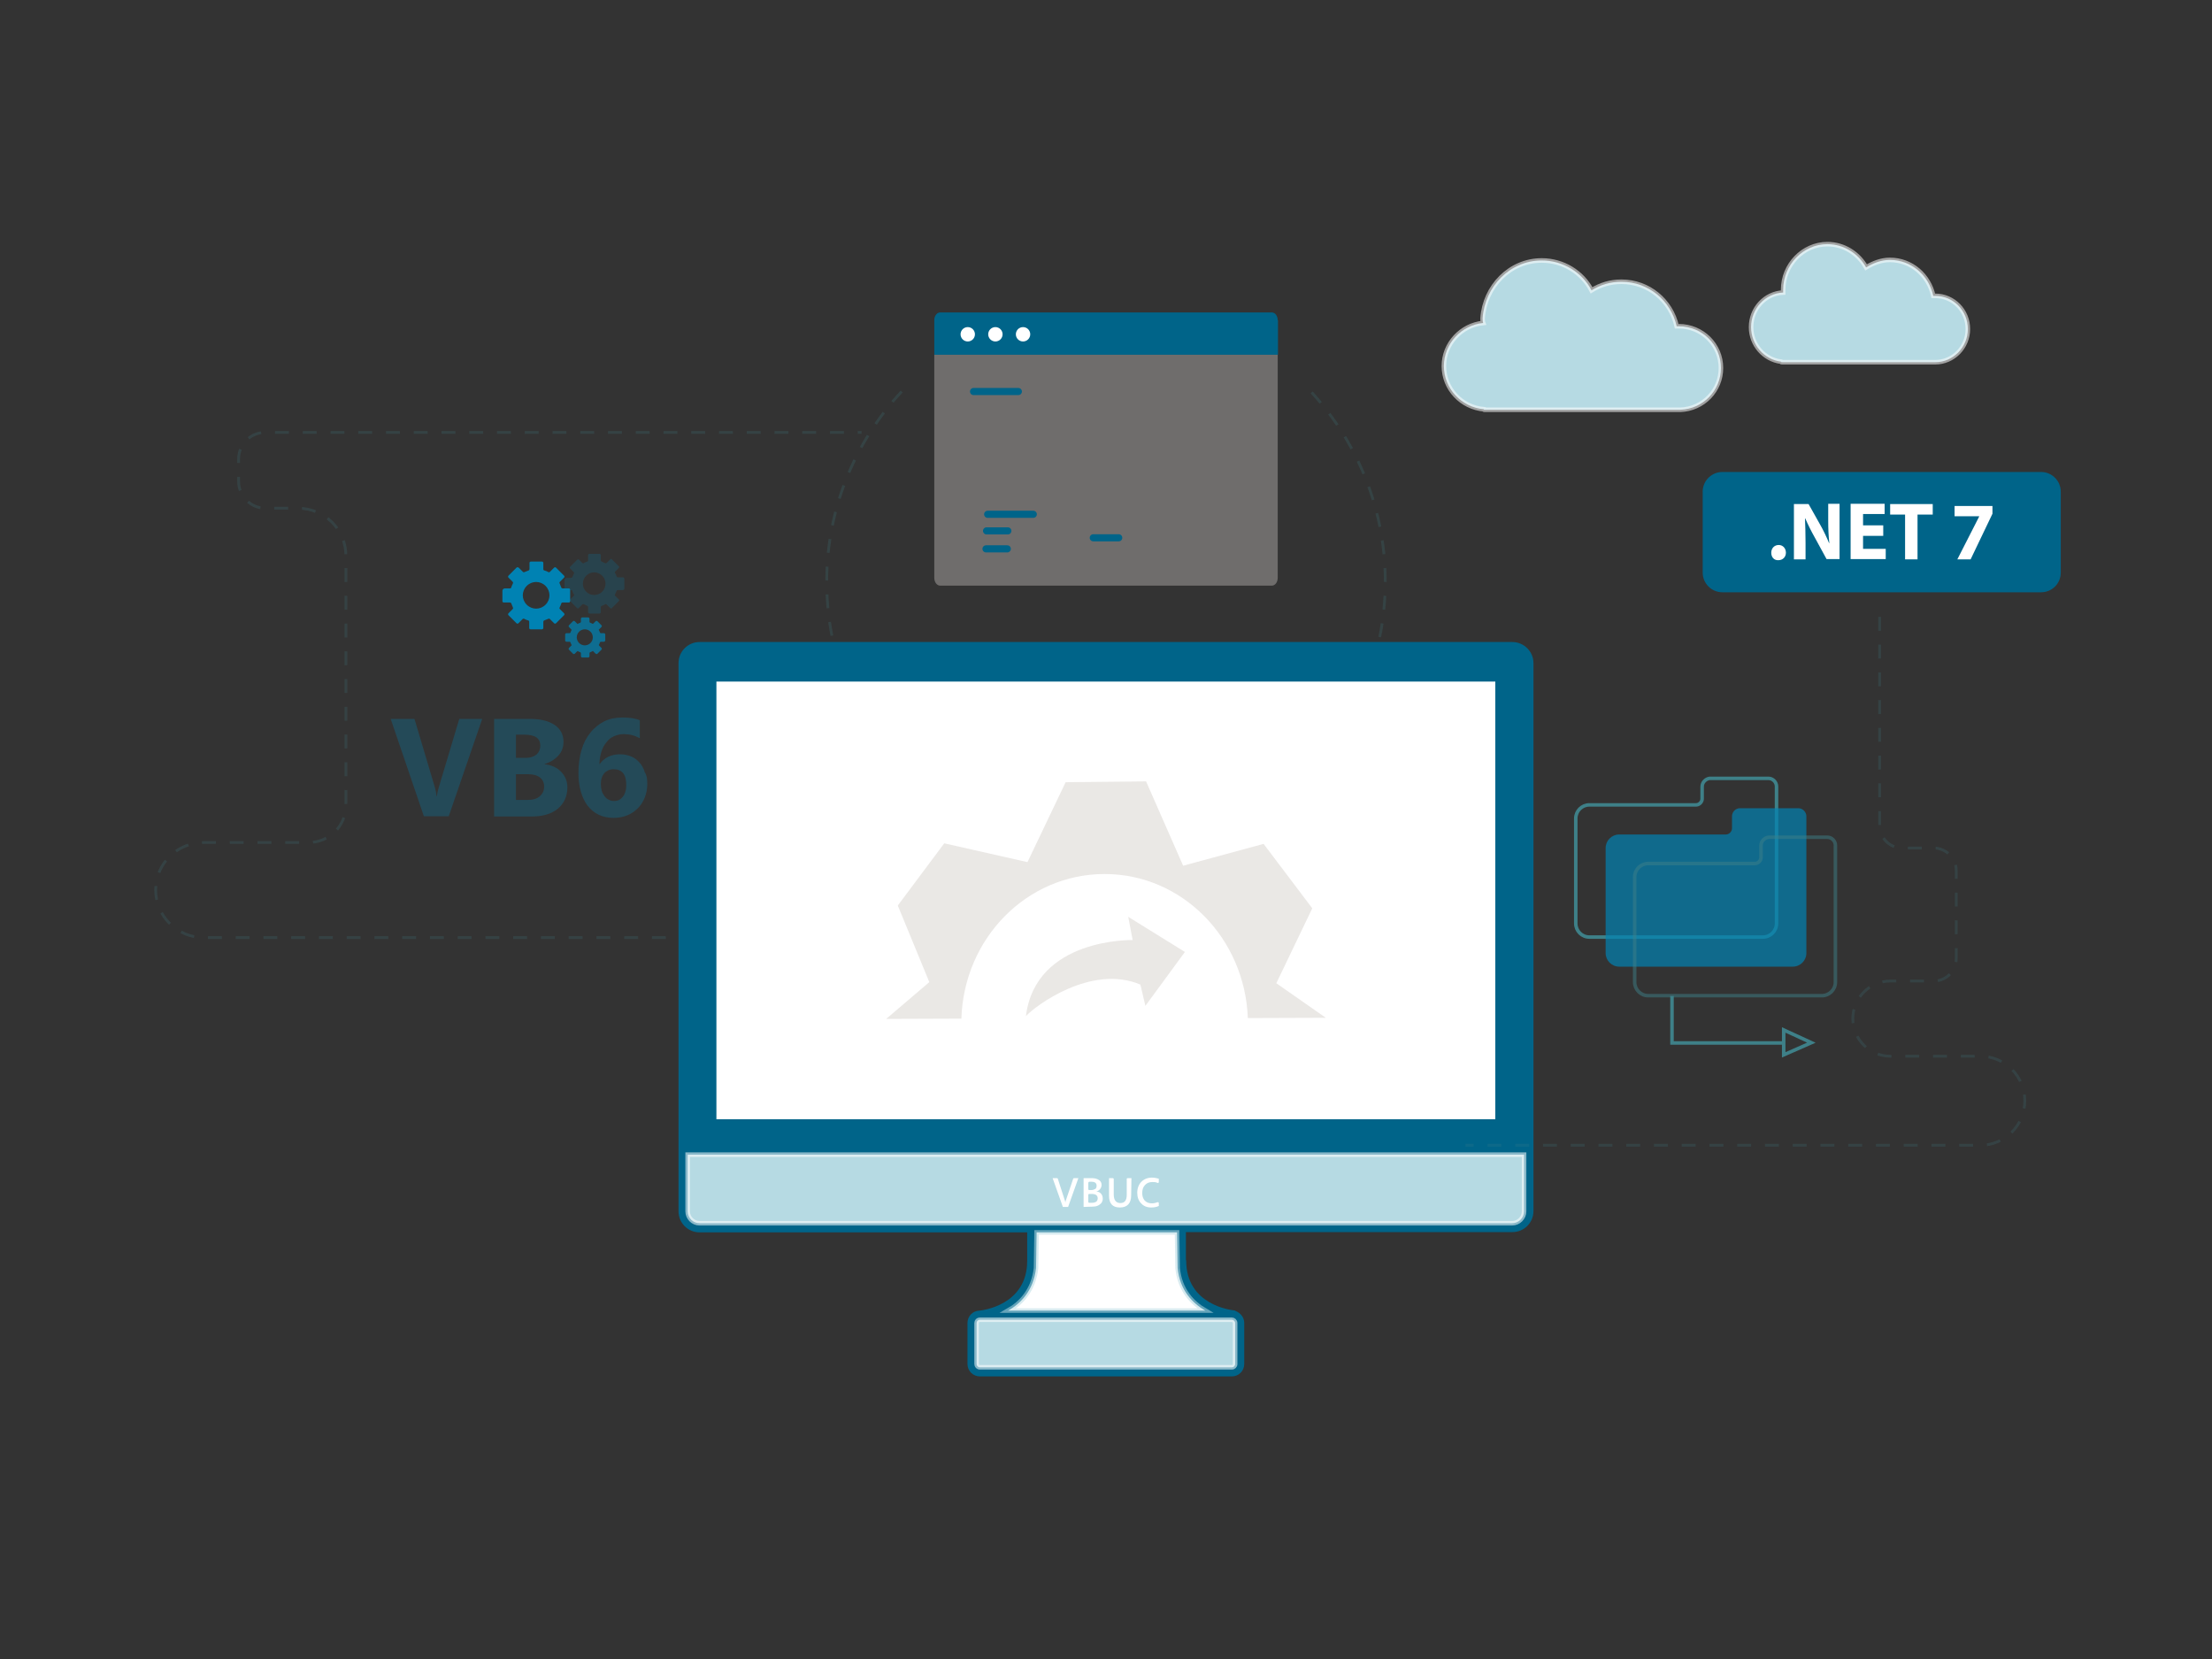 <?xml version="1.0" encoding="utf-8"?>
<!-- Generator: Adobe Illustrator 27.5.0, SVG Export Plug-In . SVG Version: 6.00 Build 0)  -->
<svg version="1.1" id="Layer_1" xmlns="http://www.w3.org/2000/svg" xmlns:xlink="http://www.w3.org/1999/xlink" x="0px" y="0px"
	 viewBox="0 0 800 600" style="enable-background:new 0 0 800 600;" xml:space="preserve">
<rect x="0" y="0" width="800" height="600" fill="#333333" stroke="none"/>
<style type="text/css">
	.st0{fill:#B6DAE3;stroke:#FFFFFF;stroke-width:1.646;stroke-opacity:0.542;}
	.st1{fill:none;stroke:#3E8088;stroke-width:1.267;stroke-miterlimit:10;}
	.st2{opacity:0.69;}
	.st3{fill:#0082B3;}
	.st4{opacity:0.5;}
	.st5{fill-rule:evenodd;clip-rule:evenodd;fill:#DCE2EF;}
	.st6{opacity:0.73;}
	.st7{opacity:0.21;}
	.st8{opacity:0.29;}
	.st9{opacity:0.21;enable-background:new    ;}
	.st10{fill:none;stroke:#3E8088;stroke-dasharray:5.018;}
	.st11{fill:#006489;}
	.st12{opacity:0.35;fill:#DEDAD6;enable-background:new    ;}
	.st13{fill:none;stroke:#006489;stroke-width:2.576;stroke-linecap:round;stroke-linejoin:round;stroke-miterlimit:10;}
	.st14{fill:#FFFFFF;}
	.st15{fill:#FFFFFF;stroke:#B6DAE3;stroke-width:1.646;stroke-opacity:0.542;}
	.st16{opacity:0.63;}
	.st17{fill-rule:evenodd;clip-rule:evenodd;fill:#DEDAD6;}
	.st18{fill:#DEDAD6;}
	.st19{opacity:0.21;fill:none;stroke:#3E8088;stroke-dasharray:5.018;enable-background:new    ;}
</style>
<path id="Path_00000011749947288059261170000003004334788499012029_" class="st0" d="M660.9,88.3c6,0,11.2,3.4,14,8.4
	c2.5-1.5,5.4-2.7,8.6-2.7c7.8,0,14.1,5.6,15.7,13c0.3,0,0.4,0,0.7,0c6.6,0,11.8,5.4,11.8,12s-5.3,12-11.8,12c-0.2,0-0.2,0-0.3,0
	h-0.2l0,0h-53.6h-0.2h-1c-0.3,0-0.4,0-0.5-0.2c-6.1-0.8-10.8-6.1-10.8-12.5c0-6.7,5.1-12.2,11.6-12.5c0-0.4,0-0.5,0-1
	C644.9,95.8,652.1,88.3,660.9,88.3L660.9,88.3z"/>
<path id="Path_00000103950166973330924060000003222860008122031016_" class="st0" d="M557.6,94.2c7.8,0,14.7,4.4,18,10.8
	c3.2-2,6.8-3.1,10.8-3.1c9.8,0,17.9,6.8,20,16.1c0.3,0,0.5,0,0.8,0c8.4,0,15.2,6.7,15.2,15.1c0,8.1-6.4,14.8-14.7,15.1
	c-0.2,0-0.2,0-0.3,0h-0.3h-0.2H537c-0.2,0-0.4,0-0.4-0.2c-8-0.7-14.4-7.4-14.4-15.6c0-8.1,6.3-14.8,14.2-15.6
	c-0.2-0.5-0.2-1.2-0.2-1.7C537,103.6,546.1,94.2,557.6,94.2L557.6,94.2z"/>
<g>
	<g>
		<g>
			<g>
				<g>
					<path class="st1" d="M615.6,284.5v4.4c0,1.1-1,2.2-2.2,2.2h-38.6c-2.7,0-4.9,2.2-4.9,4.9v38c0,2.7,2.2,4.9,4.9,4.9h62.8
						c2.7,0,4.9-2.2,4.9-4.9v-43v-6.6c0-1.5-1.3-2.9-2.9-2.9h-21.3C616.9,281.7,615.6,282.9,615.6,284.5z"/>
				</g>
			</g>
		</g>
		<g class="st2">
			<g>
				<path class="st3" d="M626.4,295.2v4.4c0,1.1-1,2.2-2.2,2.2h-38.6c-2.7,0-4.9,2.2-4.9,4.9v38c0,2.7,2.2,4.9,4.9,4.9h62.8
					c2.7,0,4.9-2.2,4.9-4.9v-42.9v-6.6c0-1.5-1.3-2.9-2.9-2.9h-21.3C627.6,292.4,626.4,293.7,626.4,295.2z"/>
			</g>
		</g>
		<g class="st4">
			<path class="st1" d="M636.9,305.7v4.4c0,1.1-1,2.2-2.2,2.2h-38.6c-2.7,0-4.9,2.2-4.9,4.9v38c0,2.7,2.2,4.9,4.9,4.9h62.8
				c2.7,0,4.9-2.2,4.9-4.9v-42.9v-6.6c0-1.5-1.3-2.9-2.9-2.9h-21.3C638.2,303,636.9,304.2,636.9,305.7z"/>
		</g>
	</g>
	<g>
		<polyline class="st1" points="645.1,377.2 604.7,377.2 604.7,360.2 		"/>
		<polygon class="st1" points="655.1,377.1 645.1,372.5 645.1,381.5 		"/>
	</g>
</g>
<path id="Fill-1-Copy-4" class="st5" d="M311.5,376.2H289H311.5z"/>
<path id="Fill-3-Copy-4" class="st5" d="M298.7,380.4h-10.3H298.7z"/>
<g>
	<g class="st6">
		<g>
			<path class="st3" d="M218.9,231.6v-2.1c0-0.3-0.2-0.5-0.5-0.5h-1.1c-0.1,0-0.2-0.1-0.3-0.2c-0.1-0.3-0.2-0.6-0.4-0.9
				c-0.1-0.1-0.1-0.2,0.1-0.3l0.8-0.8c0.2-0.2,0.2-0.6,0-0.7l-1.4-1.4c-0.2-0.2-0.6-0.2-0.7,0l-0.8,0.8c-0.1,0.1-0.2,0.1-0.3,0.1
				c-0.3-0.2-0.6-0.3-0.9-0.4c-0.1-0.1-0.2-0.2-0.2-0.3v-1.1c0-0.3-0.2-0.5-0.5-0.5h-2.1c-0.3,0-0.5,0.2-0.5,0.5v1.1
				c0,0.1-0.1,0.2-0.2,0.3c-0.3,0.1-0.6,0.2-0.9,0.4c-0.1,0.1-0.2,0.1-0.3-0.1l-0.8-0.8c-0.2-0.2-0.6-0.2-0.7,0l-1.4,1.4
				c-0.2,0.2-0.2,0.6,0,0.7l0.8,0.8c0.1,0.1,0.1,0.2,0.1,0.3c-0.2,0.3-0.3,0.6-0.4,0.9c-0.1,0.1-0.2,0.2-0.3,0.2h-1.1
				c-0.3,0-0.5,0.2-0.5,0.5v2.1c0,0.3,0.2,0.5,0.5,0.5h1.1c0.1,0,0.2,0.1,0.3,0.2c0.1,0.3,0.2,0.6,0.4,0.9c0.1,0.1,0.1,0.2-0.1,0.3
				l-0.8,0.8c-0.2,0.2-0.2,0.6,0,0.7l1.4,1.4c0.2,0.2,0.6,0.2,0.7,0l0.8-0.8c0.1-0.1,0.2-0.1,0.3-0.1c0.3,0.2,0.6,0.3,0.9,0.4
				c0.1,0.1,0.2,0.2,0.2,0.3v1.1c0,0.3,0.2,0.5,0.5,0.5h2.1c0.3,0,0.5-0.2,0.5-0.5v-1.1c0-0.1,0.1-0.2,0.2-0.3
				c0.3-0.1,0.6-0.2,0.9-0.4c0.1-0.1,0.2-0.1,0.3,0.1l0.8,0.8c0.2,0.2,0.6,0.2,0.7,0l1.4-1.4c0.2-0.2,0.2-0.6,0-0.7l-0.8-0.8
				c-0.1-0.1-0.1-0.2-0.1-0.3c0.2-0.3,0.3-0.6,0.4-0.9c0.1-0.1,0.2-0.2,0.3-0.2h1.1C218.7,232.1,218.9,231.8,218.9,231.6z
				 M211.5,233.4c-1.6,0-2.9-1.3-2.9-2.9c0-1.6,1.3-2.9,2.9-2.9c1.6,0,2.9,1.3,2.9,2.9C214.4,232.1,213.1,233.4,211.5,233.4z"/>
		</g>
	</g>
	<g>
		<g>
			<g class="st7">
				<path class="st3" d="M208.7,202.5l-2.5,2.5c-0.2,0.2-0.2,0.5,0,0.6l1.3,1.3c0.1,0.1,0.2,0.3,0.1,0.5c-0.2,0.4-0.4,0.9-0.6,1.3
					c-0.1,0.2-0.2,0.3-0.4,0.3H205c-0.4,0-0.8,0.3-0.8,0.7v3.2c0,0.2,0.2,0.5,0.5,0.5h1.9c0.2,0,0.3,0.1,0.4,0.3
					c0.1,0.5,0.3,0.9,0.6,1.3c0.1,0.2,0.1,0.3-0.1,0.5l-1.3,1.3c-0.2,0.2-0.2,0.5,0,0.6l2.5,2.5c0.2,0.2,0.5,0.2,0.6,0l1.3-1.3
					c0.1-0.1,0.3-0.2,0.5-0.1c0.4,0.2,0.9,0.4,1.3,0.6c0.2,0.1,0.3,0.2,0.3,0.4v1.9c0,0.2,0.2,0.5,0.5,0.5h3.6
					c0.2,0,0.5-0.2,0.5-0.5v-1.9c0-0.2,0.1-0.3,0.3-0.4c0.5-0.1,0.9-0.3,1.3-0.6c0.2-0.1,0.3-0.1,0.5,0.1l1.3,1.3
					c0.2,0.2,0.5,0.2,0.6,0l2.5-2.5c0.2-0.2,0.2-0.5,0-0.6l-1.3-1.3c-0.1-0.1-0.2-0.3-0.1-0.5c0.2-0.4,0.4-0.9,0.6-1.3
					c0.1-0.2,0.2-0.3,0.4-0.3h1.9c0.2,0,0.5-0.2,0.5-0.5v-3.6c0-0.2-0.2-0.5-0.5-0.5h-1.9c-0.2,0-0.3-0.1-0.4-0.3
					c-0.1-0.5-0.3-0.9-0.6-1.3c-0.1-0.2-0.1-0.3,0.1-0.5l1.3-1.3c0.2-0.2,0.2-0.5,0-0.6l-2.5-2.5c-0.2-0.2-0.5-0.2-0.6,0l-1.3,1.3
					c-0.1,0.1-0.3,0.2-0.5,0.1c-0.4-0.2-0.9-0.4-1.3-0.6c-0.2-0.1-0.3-0.2-0.3-0.4v-1.9c0-0.2-0.2-0.5-0.5-0.5h-3.6
					c-0.2,0-0.5,0.2-0.5,0.5v1.9c0,0.2-0.1,0.3-0.3,0.4c-0.5,0.1-0.9,0.3-1.3,0.6c-0.2,0.1-0.3,0.1-0.5-0.1l-1.3-1.3
					C209.1,202.3,208.9,202.3,208.7,202.5z M217.8,208.2c1.6,1.6,1.6,4.2,0,5.8s-4.2,1.6-5.8,0s-1.6-4.2,0-5.8
					S216.1,206.6,217.8,208.2z"/>
			</g>
			<g>
				<path class="st3" d="M186.8,205.3l-2.9,2.9c-0.2,0.2-0.2,0.5,0,0.7l1.5,1.5c0.2,0.2,0.2,0.4,0.1,0.6c-0.2,0.5-0.5,1-0.6,1.5
					c-0.1,0.2-0.2,0.3-0.5,0.3h-1.8c-0.5,0-0.9,0.4-0.9,0.9v3.7c0,0.3,0.2,0.5,0.5,0.5h2.2c0.2,0,0.4,0.1,0.5,0.3
					c0.2,0.5,0.4,1,0.6,1.5c0.1,0.2,0.1,0.4-0.1,0.6l-1.5,1.5c-0.2,0.2-0.2,0.5,0,0.7l2.9,2.9c0.2,0.2,0.5,0.2,0.7,0l1.5-1.5
					c0.2-0.2,0.4-0.2,0.6-0.1c0.5,0.3,1,0.5,1.5,0.6c0.2,0.1,0.3,0.2,0.3,0.5v2.2c0,0.3,0.2,0.5,0.5,0.5h4.1c0.3,0,0.5-0.2,0.5-0.5
					v-2.2c0-0.2,0.1-0.4,0.3-0.5c0.5-0.2,1-0.4,1.5-0.6c0.2-0.1,0.4-0.1,0.6,0.1l1.5,1.5c0.2,0.2,0.5,0.2,0.7,0l2.9-2.9
					c0.2-0.2,0.2-0.5,0-0.7l-1.5-1.5c-0.2-0.2-0.2-0.4-0.1-0.6c0.2-0.5,0.5-1,0.6-1.5c0.1-0.2,0.2-0.3,0.5-0.3h2.2
					c0.3,0,0.5-0.2,0.5-0.5v-4.1c0-0.3-0.2-0.5-0.5-0.5h-2.2c-0.2,0-0.4-0.1-0.5-0.3c-0.2-0.5-0.4-1-0.6-1.5
					c-0.1-0.2-0.1-0.4,0.1-0.6l1.5-1.5c0.2-0.2,0.2-0.5,0-0.7l-2.9-2.9c-0.2-0.2-0.5-0.2-0.7,0l-1.5,1.5c-0.2,0.2-0.4,0.2-0.6,0.1
					c-0.5-0.3-1-0.5-1.5-0.6c-0.2-0.1-0.3-0.2-0.3-0.5v-2.2c0-0.3-0.2-0.5-0.5-0.5h-4c-0.3,0-0.5,0.2-0.5,0.5v2.2
					c0,0.2-0.1,0.4-0.3,0.5c-0.5,0.2-1,0.4-1.5,0.6c-0.2,0.1-0.4,0.1-0.6-0.1l-1.5-1.5C187.3,205.1,187,205.1,186.8,205.3z
					 M197.3,211.9c1.9,1.9,1.9,4.9,0,6.8s-4.9,1.9-6.8,0c-1.9-1.9-1.9-4.9,0-6.8C192.4,210,195.4,210,197.3,211.9z"/>
			</g>
		</g>
	</g>
</g>
<g class="st8">
	<path class="st3" d="M174.4,260l-12.1,35.2h-9l-12-35.2h8.6l7.3,24.5c0.4,1.3,0.6,2.5,0.7,3.5h0.1c0.1-1.1,0.4-2.3,0.8-3.6
		l7.3-24.4H174.4z"/>
	<path class="st3" d="M178.7,295.2V260h12.8c3.9,0,6.9,0.7,9.1,2.2c2.1,1.4,3.2,3.5,3.2,6.1c0,1.9-0.6,3.6-1.9,5s-2.9,2.4-4.9,3v0.1
		c2.5,0.3,4.5,1.2,6,2.8s2.2,3.4,2.2,5.6c0,3.2-1.2,5.8-3.5,7.7c-2.3,1.9-5.5,2.8-9.5,2.8h-13.5L178.7,295.2L178.7,295.2z
		 M186.6,265.8v8.3h3.5c1.6,0,2.9-0.4,3.9-1.2c0.9-0.8,1.4-1.9,1.4-3.3c0-2.6-1.9-3.9-5.8-3.9h-3L186.6,265.8L186.6,265.8z
		 M186.6,280v9.3h4.3c1.8,0,3.3-0.4,4.3-1.3s1.6-2,1.6-3.5c0-1.4-0.5-2.5-1.5-3.3s-2.5-1.2-4.3-1.2H186.6z"/>
	<path class="st3" d="M234.1,283.5c0,1.7-0.3,3.4-0.9,4.9c-0.6,1.5-1.4,2.8-2.5,3.9s-2.4,2-3.9,2.6s-3.1,0.9-4.9,0.9
		c-2,0-3.8-0.4-5.3-1.1s-2.9-1.8-4-3.2c-1.1-1.4-1.9-3.1-2.5-5.1s-0.9-4.3-0.9-6.9c0-3,0.4-5.8,1.1-8.2c0.7-2.5,1.8-4.6,3.2-6.3
		c1.4-1.8,3.1-3.1,5-4.1c2-1,4.2-1.4,6.6-1.4c2.7,0,4.8,0.3,6.3,1v6.5c-1.8-1-3.7-1.5-5.8-1.5c-1.3,0-2.5,0.3-3.6,0.8
		s-2,1.2-2.7,2.2c-0.8,0.9-1.4,2.1-1.8,3.4c-0.4,1.3-0.7,2.8-0.7,4.4h0.1c1.7-2.3,4.1-3.5,7.4-3.5c1.5,0,2.8,0.3,4,0.8
		s2.2,1.3,3,2.2s1.5,2.1,1.9,3.5C233.9,280.3,234.1,281.8,234.1,283.5z M226.5,283.9c0-3.8-1.5-5.7-4.6-5.7c-0.7,0-1.3,0.1-1.9,0.4
		c-0.6,0.3-1.1,0.6-1.5,1.1s-0.7,1-0.9,1.7c-0.2,0.6-0.3,1.4-0.3,2.1c0,0.9,0.1,1.7,0.3,2.4c0.2,0.8,0.6,1.4,1,2s0.9,1,1.5,1.3
		s1.2,0.5,1.9,0.5s1.3-0.1,1.9-0.4c0.6-0.3,1-0.7,1.4-1.2s0.7-1.1,0.9-1.9C226.4,285.6,226.5,284.8,226.5,283.9z"/>
</g>
<g class="st9">
	<g>
		<g>
			<path class="st10" d="M499,230.4c1.3-6.5,2-13.2,2-20.1c0-28.1-11.5-53.5-30-71.9"/>
			<path class="st10" d="M326.1,141.6c-16.8,18-27.1,42.2-27.1,68.8c0,7.9,0.9,15.6,2.6,23"/>
		</g>
	</g>
</g>
<g>
	<path class="st11" d="M462.1,115.8c0-1.5-0.9-2.8-2.1-2.8H340c-1.2,0-2.1,1.3-2.1,2.8v12.5h124.3v-12.5H462.1z"/>
	<path class="st12" d="M337.9,128.2V209c0,1.5,0.9,2.8,2.1,2.8h120c1.2,0,2.1-1.3,2.1-2.8v-80.7H337.9V128.2z"/>
</g>
<line class="st13" x1="356.8" y1="192" x2="364.5" y2="192"/>
<line class="st13" x1="356.6" y1="198.5" x2="364.3" y2="198.5"/>
<line class="st13" x1="357.2" y1="186" x2="373.7" y2="186"/>
<path class="st13" d="M381.4,152.4"/>
<path class="st13" d="M356.2,152.4"/>
<line class="st13" x1="352.1" y1="141.6" x2="368.3" y2="141.6"/>
<line class="st13" x1="395.4" y1="194.5" x2="404.6" y2="194.5"/>
<circle class="st14" cx="370" cy="120.9" r="2.6"/>
<circle class="st14" cx="360" cy="120.9" r="2.6"/>
<circle class="st14" cx="350" cy="120.9" r="2.6"/>
<g>
	<path class="st11" d="M547,232.2H253c-4.2,0-7.6,3.4-7.6,7.6v198.3c0,4.2,3.4,7.6,7.6,7.6h118.5v10.2v0.1c0,16.2-16.5,17.9-17.2,18
		h-0.1c-2.4,0.1-4.3,2-4.3,4.5v14.8c0,2.5,2,4.5,4.5,4.5h91.1c2.5,0,4.5-2,4.5-4.5v-14.8c0-2-1.3-3.6-3-4.3
		c-0.3-0.2-0.5-0.3-0.8-0.3c-0.7-0.1-17.2-1.8-17.2-18l-0.1-0.2v-10.1H547c4.2,0,7.6-3.4,7.6-7.6V239.8
		C554.6,235.6,551.1,232.2,547,232.2z"/>
	<rect x="259.1" y="246.5" class="st14" width="281.7" height="158.3"/>
	<path class="st0" d="M446.7,478.5v14.8c0,0.7-0.5,1.2-1.2,1.2h-91.1c-0.7,0-1.2-0.5-1.2-1.2v-14.8c0-0.7,0.5-1.2,1.2-1.2h91.1
		C446.1,477.3,446.7,477.8,446.7,478.5z"/>
	<path class="st15" d="M435.9,474h-71.3c4.6-2.6,9.2-7.3,10.1-15.4l0.2-12.9h50.8l0.2,12.9C426.7,466.7,431.3,471.3,435.9,474z"/>
	<path class="st0" d="M551.2,438.1c0,2.4-2,4.3-4.3,4.3H253c-2.4,0-4.3-2-4.3-4.3v-20.5h302.5V438.1z"/>
</g>
<g class="st16">
	<g>
		<path class="st17" d="M347.7,368.4c0.9-29.1,23.7-52.3,51.8-52.3c28,0,50.7,23.1,51.8,52.1l28.2-0.1l-17.9-12.5l13-27.1L457,305.2
			l-29.1,7.9l-13.4-30.5l-29.1,0.3l-13.8,28.9l-30.1-6.8l-16.8,22.5l11.4,27.7l-15.6,13.3L347.7,368.4z"/>
		<g id="g17-2_00000003823089102488372000000001185679251994052001_" transform="translate(43.541,829.686)">
			<g id="g19-3_00000048473077689090977370000003114923158573651885_">
				<path id="path21-2_00000006675194783661386130000006619282542002629513_" class="st18" d="M370.7-465.9l14.3-19.5l-20.5-12.7
					l1.6,8.4c0,0-35.1-0.9-38.6,27.5c3.4-3.7,23.6-18.9,41.4-11.4L370.7-465.9z"/>
			</g>
		</g>
	</g>
</g>
<g>
	<path class="st14" d="M390,426.1l-3.7,10.4h-1.9l-3.7-10.4h1.6c0.2,0,0.3,0.1,0.3,0.3l2.5,7.7c0.1,0.3,0.2,0.5,0.2,0.9l0,0
		c0-0.3,0.1-0.6,0.2-0.9l2.6-7.7c0-0.2,0.2-0.3,0.3-0.3H390L390,426.1z"/>
	<path class="st14" d="M391.9,436.5v-10.4h3.2c1,0,1.8,0.3,2.4,0.7c0.6,0.4,0.9,1,0.9,1.7c0,0.6-0.2,1.1-0.5,1.5s-0.8,0.8-1.4,0.9
		l0,0c0.7,0.1,1.3,0.3,1.7,0.8c0.5,0.6,0.7,1.3,0.6,2.3c-0.1,0.4-0.3,0.9-0.5,1.1c-0.8,0.9-1.8,1.3-3.2,1.3L391.9,436.5L391.9,436.5
		z M393.6,427.8v2.3c0,0.2,0.2,0.3,0.3,0.3h0.8c0.6,0,1-0.2,1.4-0.4s0.5-0.7,0.5-1.2c0-0.9-0.6-1.4-1.8-1.4h-0.9
		C393.7,427.5,393.6,427.6,393.6,427.8z M393.6,432.1v2.6c0,0.2,0.2,0.3,0.3,0.3h1.1c0.7,0,1.1-0.2,1.5-0.4c0.3-0.3,0.5-0.7,0.5-1.2
		c0-1.1-0.8-1.6-2.2-1.6h-0.9C393.7,431.8,393.6,432,393.6,432.1z"/>
	<path class="st14" d="M409.1,432.3c0,2.9-1.4,4.4-4.1,4.4c-2.6,0-3.9-1.4-3.9-4.2v-6.4h1.4c0.2,0,0.3,0.2,0.3,0.3v5.6
		c0,2,0.8,3.1,2.4,3.1c1.5,0,2.3-0.9,2.3-3v-5.7c0-0.2,0.2-0.3,0.3-0.3h1.4L409.1,432.3L409.1,432.3z"/>
	<path class="st14" d="M419.2,436.1c-0.8,0.4-1.7,0.6-2.9,0.6c-1.5,0-2.7-0.5-3.6-1.5c-0.9-0.9-1.4-2.2-1.4-3.8c0-1.6,0.5-3,1.5-4
		s2.3-1.5,3.8-1.5c1,0,1.8,0.2,2.5,0.4v1.2c0,0.3-0.3,0.4-0.5,0.3c-0.6-0.3-1.2-0.3-1.8-0.3c-1.1,0-2,0.3-2.7,1.1
		c-0.7,0.7-1,1.7-1,2.9c0,1.1,0.3,2,0.9,2.7c0.7,0.7,1.5,1,2.6,1c0.8,0,1.5-0.2,2-0.4c0.3-0.1,0.5,0.1,0.5,0.3v1L419.2,436.1
		L419.2,436.1z"/>
</g>
<path id="Path_00000093876195002698792020000014768261197563291014_" class="st19" d="M679.8,223.1v75.5c0,4.4,3.6,8.1,8.1,8.1h11.5
	c4.4,0,8.1,3.7,8.1,8.1v31.9c0,4.4-3.6,8.1-8.1,8.1h-15.7c-7.5,0-13.6,6.1-13.6,13.6s6.1,13.6,13.6,13.6h32.5
	c8.9,0,16.1,7.2,16.1,16.1s-7.2,16.1-16.1,16.1H530l0,0"/>
<path id="Path_00000070834915221497690030000016118141928955940797_" class="st19" d="M240.8,339.1H73.7c-9.6,0-17.4-7.8-17.4-17.2
	c0-9.6,7.8-17.2,17.4-17.2h37.9c7.5,0,13.5-6,13.5-13.4V201c0-9.6-7.8-17.2-17.4-17.2H96c-5.4,0-9.7-4.4-9.7-9.7V166
	c0-5.3,4.3-9.6,9.6-9.6h215.7"/>
<g>
	<path class="st11" d="M738.2,214.2H622.9c-3.9,0-7.1-3.2-7.1-7.1v-29.3c0-3.9,3.2-7.1,7.1-7.1h115.3c3.9,0,7.1,3.2,7.1,7.1v29.3
		C745.3,211.1,742.1,214.2,738.2,214.2z"/>
	<g>
		<path class="st14" d="M640.6,199.9c0-1.6,1.1-2.8,2.7-2.8c1.5,0,2.6,1.2,2.6,2.8c0,1.5-1.1,2.7-2.7,2.7
			C641.6,202.7,640.6,201.5,640.6,199.9z"/>
		<path class="st14" d="M648.8,202.3v-20h5.3l4.1,7.3c1.2,2.1,2.4,4.6,3.3,6.8h0.1c-0.3-2.6-0.4-5.3-0.4-8.3v-5.9h4.1v20h-4.7
			l-4.2-7.7c-1.2-2.1-2.5-4.7-3.5-7h-0.1c0.1,2.6,0.2,5.5,0.2,8.8v6L648.8,202.3L648.8,202.3L648.8,202.3z"/>
		<path class="st14" d="M681.1,193.8h-7.3v4.7h8.2v3.7h-12.7v-20h12.3v3.7h-7.8v4.1h7.3V193.8L681.1,193.8z"/>
		<path class="st14" d="M689,186.1h-5.4v-3.8H699v3.8h-5.5v16.2H689V186.1z"/>
		<path class="st14" d="M720.6,183v2.8l-7.9,16.5h-4.8l7.9-15.5v-0.1h-8.9V183H720.6L720.6,183z"/>
	</g>
</g>
</svg>
